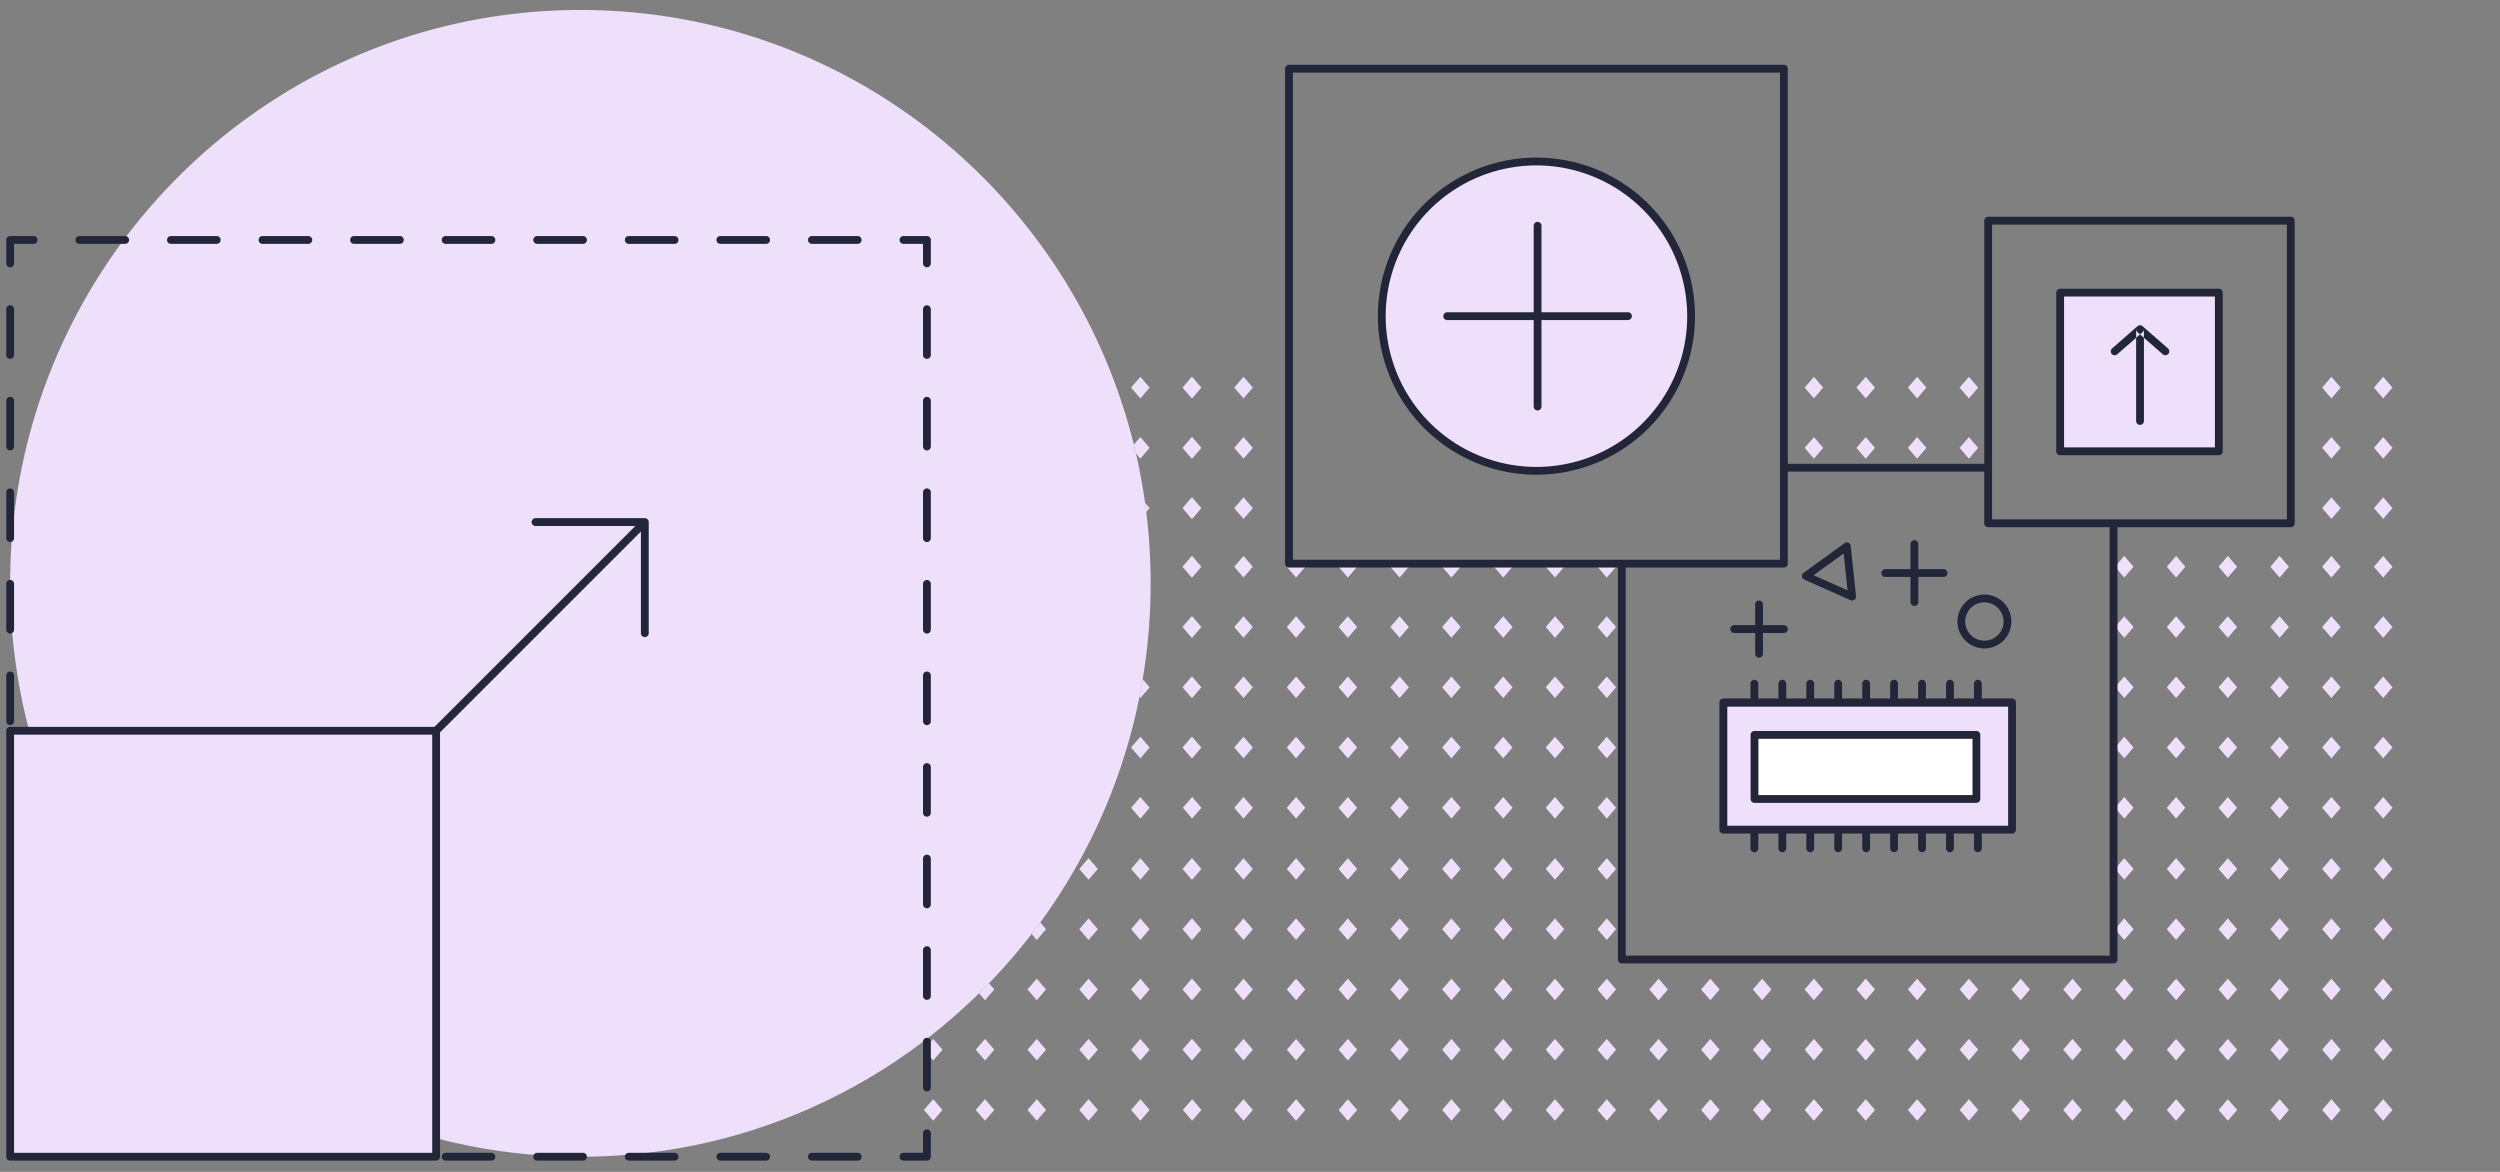 <svg xmlns="http://www.w3.org/2000/svg" viewBox="0 0 640 300"><rect x="0" y="0" width="640" height="300" fill="#808080" stroke="none"/><rect width="640" height="300" opacity="0"/><path d="M331.792,157.751l2.372,2.762-2.372,2.761-2.372-2.761Zm10.884,126.4,2.376,2.762,2.372-2.762-2.372-2.761ZM329.42,237.87l2.372,2.761,2.372-2.761-2.372-2.762Zm13.256,30.851,2.376,2.762,2.372-2.762-2.372-2.761ZM329.42,175.938l2.372,2.762,2.372-2.762-2.372-2.761Zm0,15.426,2.372,2.762,2.372-2.762-2.372-2.761Zm0,15.425,2.372,2.762,2.372-2.762-2.372-2.761Zm13.256-15.425,2.376,2.762,2.372-2.762-2.372-2.761Zm0,61.931,2.376,2.762,2.372-2.762-2.372-2.761Zm0-77.357,2.376,2.762,2.372-2.762-2.372-2.761Zm53.031,92.783,2.372,2.762,2.372-2.762-2.372-2.761ZM342.676,237.87l2.376,2.761,2.372-2.761-2.372-2.762Zm0-15.425,2.376,2.761,2.372-2.761-2.372-2.762Zm-26.707-92.368,2.377,2.762,2.372-2.762-2.372-2.761Zm0,15.015,2.377,2.761,2.372-2.761-2.372-2.766Zm0,46.272,2.377,2.762,2.372-2.762-2.372-2.761Zm0-30.851,2.377,2.761,2.372-2.761-2.372-2.762Zm0,15.425,2.377,2.762,2.372-2.762-2.372-2.761Zm0,30.851,2.377,2.762,2.372-2.762-2.372-2.761Zm0,15.66,2.377,2.761,2.372-2.761-2.372-2.766Zm13.451,61.7,2.372,2.762,2.372-2.762-2.372-2.761Zm0-30.851,2.372,2.762,2.372-2.762-2.372-2.761Zm4.741-30.846-2.369-2.766-2.375,2.766,2.372,2.761Zm-4.741,46.272,2.372,2.762,2.372-2.762-2.372-2.761ZM315.969,99.23l2.377,2.762,2.372-2.762-2.372-2.766Zm26.707,61.283,2.376,2.761,2.372-2.761-2.372-2.762Zm-26.707-45.862,2.377,2.761,2.372-2.761-2.372-2.761ZM382.451,253.3l2.372,2.762L387.2,253.3l-2.372-2.761Zm-13.26-77.357,2.372,2.762,2.377-2.762-2.377-2.761Zm13.26,108.208,2.372,2.762,2.372-2.762-2.372-2.761ZM369.88,144.286l-.689.8,2.372,2.761,2.377-2.761-.691-.8Zm-.689,16.227,2.372,2.761,2.377-2.761-2.377-2.762Zm0,30.851,2.372,2.762,2.377-2.762-2.377-2.761Zm0,31.081,2.372,2.761,2.377-2.761-2.377-2.762Zm0-15.656,2.372,2.762,2.377-2.762-2.377-2.761ZM315.969,237.87l2.377,2.761,2.372-2.761-2.372-2.762Zm67.171-93.584-.689.8,2.372,2.761,2.375-2.757-.692-.806Zm12.567,139.86,2.372,2.762,2.372-2.762-2.372-2.761Zm-13.256-61.7,2.372,2.761,2.375-2.757-2.375-2.766Zm0,46.276,2.372,2.762,2.372-2.762-2.372-2.761Zm0-30.851,2.372,2.761,2.372-2.761-2.372-2.762Zm-13.26,0,2.372,2.761,2.377-2.761-2.377-2.762Zm-13.255-46.506,2.372,2.762,2.372-2.762-2.372-2.761Zm0,15.425,2.372,2.762,2.372-2.762-2.372-2.761Zm0,31.081,2.372,2.761,2.372-2.761-2.372-2.762Zm0-15.425,2.372,2.761,2.372-2.761-2.372-2.762Zm0,30.85,2.372,2.762,2.372-2.762-2.372-2.761Zm0,15.426,2.372,2.762,2.372-2.762-2.372-2.761ZM369.191,253.3l2.372,2.762,2.377-2.762-2.377-2.761Zm-13.255,30.851,2.372,2.762,2.372-2.762-2.372-2.761Zm-12.57-139.86-.69.8,2.376,2.761,2.372-2.761-.689-.8Zm25.825,139.86,2.372,2.762,2.377-2.762-2.377-2.761Zm0-15.425,2.372,2.762,2.377-2.762-2.377-2.761ZM356.625,144.286l-.689.8,2.372,2.761,2.372-2.761-.689-.8Zm-.689,31.652,2.372,2.762,2.372-2.762-2.372-2.761Zm0-15.425,2.372,2.761,2.372-2.761-2.372-2.762Zm-13.26,46.276,2.376,2.762,2.372-2.762-2.372-2.761ZM236.527,284.146l2.372,2.762,2.372-2.762-2.372-2.761Zm13.255,0,2.376,2.762,2.372-2.762-2.372-2.761Zm-13.255-15.425,2.372,2.762,2.372-2.762L238.9,265.96ZM294.3,99.226l-2.372-2.762-2.372,2.762,2.372,2.761Zm-1.176,29.481c.11.788.22,1.576.318,2.368l.858-1Zm-1.2-16.817-1.671,1.946c.187.756.376,1.512.552,2.274l1.119,1.3,2.372-2.761ZM263.038,268.721l2.372,2.762,2.372-2.762-2.372-2.761Zm0-15.426,2.372,2.762,2.372-2.762-2.372-2.761ZM276.3,284.146l2.372,2.762,2.376-2.762-2.376-2.761Zm-26.513-15.425,2.376,2.762,2.372-2.762-2.372-2.761Zm.849-14.44,1.527,1.773,2.372-2.762-1.354-1.575Q251.919,253.015,250.631,254.281Zm12.407,29.865,2.372,2.762,2.372-2.762-2.372-2.761Zm1.05-45.054,1.322,1.539,2.372-2.761-1.483-1.727Q265.212,237.631,264.088,239.092Zm321.871-47.728-2.376-2.761-2.372,2.761,2.372,2.762Zm0-30.851-2.376-2.762-2.372,2.762,2.372,2.761Zm0,46.276-2.376-2.761-2.372,2.761,2.372,2.762ZM387.2,175.938l-2.372-2.761-2.372,2.761,2.372,2.762ZM612.471,99.226,610.1,96.464l-2.372,2.762,2.372,2.761Zm-278.31,45.866-.691-.806h-3.36l-.693.806,2.372,2.761Zm251.8,30.846-2.376-2.761-2.372,2.761,2.372,2.762ZM315.969,253.3l2.377,2.762,2.372-2.762-2.372-2.761ZM387.2,160.513l-2.372-2.762-2.372,2.762,2.372,2.761ZM329.984,98.57l-.567.66.567.66Zm0,32.163V129.42l-.564.657ZM387.2,191.364l-2.372-2.761-2.372,2.761,2.372,2.762Zm0,15.425-2.372-2.761-2.372,2.761,2.372,2.762ZM329.984,114l-.564.656.564.657Zm-24.849,74.663-.048-.056-2.372,2.761,2.372,2.762.047-.055.048.056,2.372-2.762-2.372-2.761Zm0-30.852-.047-.055-2.372,2.762,2.372,2.761.047-.055.047.055,2.372-2.761-2.372-2.762Zm0,15.426-.047-.055-2.372,2.761,2.372,2.762.047-.055.047.055,2.372-2.762-2.372-2.761ZM276.3,268.721l2.372,2.762,2.376-2.762-2.376-2.761Zm28.84-48.983-.047-.055-2.372,2.762,2.372,2.761.047-.055.047.055,2.372-2.761-2.372-2.762Zm0,30.851-.047-.055-2.372,2.761,2.372,2.762.047-.055.047.055,2.372-2.762-2.372-2.761Zm0-15.426-.047-.055-2.372,2.762,2.372,2.761.047-.055.047.055,2.372-2.761-2.372-2.762Zm0-138.644-.047-.055-2.372,2.762,2.372,2.761.047-.054.047.054,2.372-2.761-2.372-2.762Zm0,169.5-.048-.056-2.372,2.761,2.372,2.762.047-.055.048.056,2.372-2.762-2.372-2.761Zm10.834,18.131,2.377,2.762,2.372-2.762-2.372-2.761ZM305.135,142.381l-.047-.055-2.372,2.762,2.372,2.761.047-.055.047.055,2.372-2.761-2.372-2.762Zm10.834,126.34,2.377,2.762,2.372-2.762-2.372-2.761ZM305.135,127.37l-.047-.054-2.372,2.761,2.372,2.762.047-.055.047.055,2.372-2.762-2.372-2.761Zm0-15.426-.047-.054-2.372,2.761,2.372,2.761.047-.054.047.054,2.372-2.761-2.372-2.761Zm-2.325,94.845,2.372,2.762,2.372-2.762-2.372-2.761Zm-13.257,77.357,2.372,2.762,2.372-2.762-2.372-2.761Zm0-30.851,2.372,2.762L294.3,253.3l-2.372-2.761ZM276.3,222.449l2.372,2.761,2.376-2.761-2.38-2.766Zm13.254,46.272,2.372,2.762,2.372-2.762-2.372-2.761ZM276.3,237.87l2.372,2.761,2.376-2.761-2.38-2.762Zm0,15.425,2.372,2.762,2.376-2.762-2.376-2.761Zm13.258-15.425,2.372,2.761,2.372-2.761-2.372-2.762Zm0-46.506,2.372,2.762,2.372-2.762-2.372-2.761Zm2.138-12.937.234.273,2.372-2.762-1.775-2.067C292.266,175.4,291.993,176.917,291.691,178.427Zm2.44-17.72.166-.194-.142-.165C294.146,160.467,294.14,160.587,294.131,160.707Zm8.679,123.439,2.372,2.762,2.372-2.762-2.372-2.761Zm-13.257-77.357,2.372,2.762,2.372-2.762-2.372-2.761Zm0,15.656,2.372,2.761,2.372-2.761-2.372-2.762Zm185.7,61.7,2.372,2.762L480,284.146l-2.376-2.761Zm92.705-61.7,2.372,2.761,2.372-2.761-2.372-2.762ZM554.7,145.088l2.376,2.761,2.372-2.761-2.372-2.762Zm13.256,46.276,2.372,2.762,2.372-2.762-2.372-2.761Zm0,46.506,2.372,2.761,2.372-2.761-2.372-2.762Zm0,46.276,2.372,2.762,2.372-2.762-2.372-2.761Zm0-30.851,2.372,2.762L572.7,253.3l-2.372-2.761Zm0,15.426,2.372,2.762,2.372-2.762-2.372-2.761Zm0-61.932,2.372,2.762,2.372-2.762-2.372-2.761Zm13.256,61.932,2.372,2.762,2.376-2.762-2.376-2.761Zm0,15.425,2.372,2.762,2.376-2.762-2.376-2.761Zm0-30.851,2.372,2.762,2.376-2.762-2.376-2.761Zm-13.256-92.782,2.372,2.761,2.372-2.761-2.372-2.762Zm0-15.425,2.372,2.761,2.372-2.761-2.372-2.762Zm0,30.85,2.372,2.762,2.372-2.762-2.372-2.761ZM554.7,222.445l2.376,2.761,2.372-2.761-2.372-2.762Zm0,46.276,2.376,2.762,2.372-2.762-2.372-2.761ZM541.44,145.088l2.372,2.761,2.372-2.761-2.372-2.762ZM554.7,284.146l2.376,2.762,2.372-2.762-2.372-2.761ZM541.44,160.513l2.372,2.761,2.372-2.761-2.372-2.762Zm0,15.425,2.372,2.762,2.372-2.762-2.372-2.761Zm0,15.426,2.372,2.762,2.372-2.762-2.372-2.761ZM554.7,206.789l2.376,2.762,2.372-2.762-2.372-2.761Zm0-15.425,2.376,2.762,2.372-2.762-2.372-2.761ZM541.44,206.789l2.372,2.762,2.372-2.762-2.372-2.761ZM554.7,160.513l2.376,2.761,2.372-2.761-2.372-2.762Zm0,92.782,2.376,2.759,2.372-2.762-2.372-2.758Zm-158.992,0,2.372,2.762,2.372-2.762-2.372-2.761Zm185.5-15.425,2.372,2.761,2.376-2.761-2.376-2.762ZM554.7,175.938l2.376,2.759,2.372-2.762-2.372-2.758ZM607.727,253.3l2.372,2.762,2.372-2.762-2.372-2.761ZM594.469,99.226l2.372,2.761,2.372-2.761-2.372-2.762Zm13.258,107.563,2.372,2.762,2.372-2.762-2.372-2.761Zm0,15.656,2.372,2.761,2.372-2.761-2.372-2.762Zm0,46.276,2.372,2.762,2.372-2.762L610.1,265.96Zm0,15.425,2.372,2.762,2.372-2.762-2.372-2.761Zm0-46.276,2.372,2.761,2.372-2.761-2.372-2.762Zm0-92.782,2.372,2.761,2.372-2.761-2.372-2.762Zm0-15.011,2.372,2.762,2.372-2.762-2.372-2.761Zm0,61.287,2.372,2.762,2.372-2.762L610.1,188.6Zm0-76.713,2.372,2.761,2.372-2.761L610.1,111.89Zm0,61.287L610.1,178.7l2.372-2.762-2.372-2.761Zm0-15.425,2.372,2.761,2.372-2.761-2.372-2.762Zm-13.258-30.436,2.372,2.762,2.372-2.762-2.372-2.761Zm0,123.218,2.372,2.762,2.372-2.762-2.372-2.761Zm0-15.425,2.372,2.761,2.372-2.761-2.372-2.762Zm0-123.219,2.372,2.761,2.372-2.761-2.372-2.761Zm0,107.794,2.372,2.761,2.372-2.761-2.372-2.762Zm-13.254-77.353,2.372,2.761,2.376-2.761-2.38-2.766Zm13.254,139.054,2.372,2.762,2.372-2.762-2.372-2.761Zm0-15.425,2.372,2.762,2.372-2.762-2.372-2.761Zm0-123.633,2.372,2.761,2.372-2.761-2.372-2.762Zm-13.254,77.361,2.372,2.761,2.376-2.761-2.38-2.766Zm13.254-15.66,2.372,2.762,2.372-2.762-2.372-2.761Zm0-46.276,2.372,2.761,2.372-2.761-2.372-2.762Zm0,30.851,2.372,2.762,2.372-2.762-2.372-2.761Zm0-15.426,2.372,2.762,2.372-2.762-2.372-2.761ZM554.7,237.87l2.376,2.761,2.372-2.761-2.372-2.762ZM422.222,284.146l2.372,2.762,2.372-2.762-2.372-2.761Zm13.256,0,2.372,2.762,2.372-2.762-2.372-2.761ZM422.222,253.3l2.372,2.762,2.372-2.762-2.372-2.761Zm0,15.426,2.372,2.762,2.372-2.762-2.372-2.761Zm-13.257-92.783,2.372,2.759,2.376-2.762-2.376-2.758Zm0-15.425,2.372,2.761,2.376-2.761-2.376-2.762Zm.689-16.227-.689.8,2.372,2.761,2.376-2.761-.69-.8Zm52.338,139.86,2.372,2.762,2.372-2.762-2.372-2.761Zm-13.261-15.425,2.377,2.762,2.372-2.762-2.372-2.761Zm0-15.426,2.377,2.762,2.372-2.762-2.372-2.761Zm-13.253,15.426,2.372,2.762,2.372-2.762-2.372-2.761Zm-26.513-77.357,2.372,2.762,2.376-2.762-2.376-2.761ZM435.478,253.3l2.372,2.762,2.372-2.762-2.372-2.761Zm13.253,30.851,2.377,2.762,2.372-2.762-2.372-2.761Zm-53.024-61.7,2.372,2.761,2.372-2.761-2.372-2.766Zm0-15.66,2.372,2.762,2.372-2.762-2.372-2.761Zm0-15.425,2.372,2.762,2.372-2.762-2.372-2.761Zm0-15.426,2.372,2.762,2.372-2.762-2.372-2.761Zm0,61.932,2.372,2.761,2.372-2.761-2.372-2.762Zm66.285,30.851,2.372,2.762,2.372-2.762-2.372-2.761ZM395.707,160.513l2.372,2.761,2.372-2.761-2.372-2.762Zm13.258,61.932,2.372,2.761,2.376-2.761-2.376-2.762Zm0,30.85,2.372,2.759,2.376-2.762-2.376-2.758Zm0-15.425,2.372,2.761,2.376-2.761-2.376-2.762Zm0-31.081,2.372,2.762,2.376-2.762-2.376-2.761Zm-12.566-62.5-.692.806,2.372,2.761,2.372-2.761-.692-.806Zm12.566,139.86,2.372,2.762,2.376-2.762-2.376-2.761Zm0-15.425,2.372,2.762,2.376-2.762-2.376-2.761Zm92.7-169.495,2.372,2.761,2.372-2.761-2.372-2.762Zm13.259,184.92,2.372,2.762,2.376-2.762-2.376-2.761Zm-52.935-30.854,2.372,2.762,2.372-2.762-2.372-2.761Zm39.676,0,2.372,2.762,2.372-2.762-2.372-2.761Zm13.259,15.426,2.372,2.762,2.376-2.762L517.3,265.96Zm26.513-46.276,2.372,2.761,2.372-2.761-2.372-2.762ZM501.668,114.651l2.372,2.761,2.372-2.761-2.372-2.761ZM514.927,253.3l2.372,2.762,2.376-2.762-2.376-2.761Zm26.513,0,2.372,2.762,2.372-2.762-2.372-2.761Zm0,15.426,2.372,2.762,2.372-2.762-2.372-2.761Zm-13.257,0,2.372,2.762,2.372-2.762-2.372-2.761ZM541.44,237.87l2.372,2.761,2.372-2.761-2.372-2.762ZM528.183,253.3l2.372,2.762,2.372-2.762-2.372-2.761Zm13.257,30.851,2.372,2.762,2.372-2.762-2.372-2.761Zm-13.257,0,2.372,2.762,2.372-2.762-2.372-2.761ZM475.25,253.292l2.372,2.762L480,253.292l-2.376-2.761Zm0,15.429,2.372,2.762L480,268.721l-2.376-2.761Zm0-169.495,2.372,2.761L480,99.226l-2.376-2.762Zm0,15.425,2.372,2.761L480,114.651l-2.376-2.761ZM461.992,99.226l2.372,2.761,2.372-2.761-2.372-2.762Zm0,15.425,2.372,2.761,2.372-2.761-2.372-2.761Zm39.676,154.07,2.372,2.762,2.372-2.762-2.372-2.761ZM488.413,99.226l2.372,2.761,2.372-2.761-2.372-2.762Zm13.255,184.92,2.372,2.762,2.372-2.762-2.372-2.761ZM488.413,114.651l2.372,2.761,2.372-2.761-2.372-2.761Zm0,154.07,2.372,2.762,2.372-2.762-2.372-2.761Zm0,15.425,2.372,2.762,2.372-2.762-2.372-2.761Zm0-30.854,2.372,2.762,2.372-2.762-2.372-2.761Z" fill="#eee0fa"/><path d="M148.582,2.556C67.959,2.556,2.6,68.272,2.6,149.337A147.761,147.761,0,0,0,7.479,187.07H2.6V296.119H111.65v-4.743a145.474,145.474,0,0,0,36.932,4.743c80.623,0,145.981-65.717,145.981-146.782S229.205,2.556,148.582,2.556Z" fill="#eee0fa"/><rect x="441.171" y="179.808" width="73.91" height="32.584" fill="#eee0fa"/><rect x="449.152" y="188.132" width="56.805" height="16.402" fill="#fff"/><path d="M237.29,68.429a1,1,0,0,1-1-1v-5h-5a1,1,0,0,1,0-2h6a1,1,0,0,1,1,1v6A1,1,0,0,1,237.29,68.429Zm-16.72-7a1,1,0,0,0-1-1H207.849a1,1,0,0,0,0,2H219.57A1,1,0,0,0,220.57,61.429Zm-23.442,0a1,1,0,0,0-1-1H184.409a1,1,0,0,0,0,2h11.719A1,1,0,0,0,197.128,61.429Zm-23.44,0a1,1,0,0,0-1-1H160.967a1,1,0,0,0,0,2h11.721A1,1,0,0,0,173.688,61.429Zm-23.442,0a1,1,0,0,0-1-1H137.527a1,1,0,0,0,0,2h11.719A1,1,0,0,0,150.246,61.429Zm-23.44,0a1,1,0,0,0-1-1H114.085a1,1,0,0,0,0,2h11.721A1,1,0,0,0,126.806,61.429Zm-23.441,0a1,1,0,0,0-1-1H90.644a1,1,0,0,0,0,2h11.721A1,1,0,0,0,103.365,61.429Zm-23.441,0a1,1,0,0,0-1-1H67.2a1,1,0,1,0,0,2h11.72A1,1,0,0,0,79.924,61.429Zm-23.441,0a1,1,0,0,0-1-1H43.762a1,1,0,0,0,0,2H55.483A1,1,0,0,0,56.483,61.429Zm-23.441,0a1,1,0,0,0-1-1H20.322a1,1,0,0,0,0,2h11.72A1,1,0,0,0,33.042,61.429Zm-29.441,6v-5h5a1,1,0,0,0,0-2h-6a1,1,0,0,0-1,1v6a1,1,0,0,0,2,0Zm0,117.2v-11.72a1,1,0,0,0-2,0v11.72a1,1,0,0,0,2,0Zm0-23.441v-11.72a1,1,0,0,0-2,0v11.72a1,1,0,0,0,2,0Zm0-23.44V126.032a1,1,0,0,0-2,0v11.721a1,1,0,0,0,2,0Zm0-23.442v-11.72a1,1,0,0,0-2,0v11.72a1,1,0,0,0,2,0Zm0-23.44V79.15a1,1,0,0,0-2,0V90.871a1,1,0,0,0,2,0ZM220.57,296.119a1,1,0,0,0-1-1H207.849a1,1,0,0,0,0,2H219.57A1,1,0,0,0,220.57,296.119Zm-23.441,0a1,1,0,0,0-1-1h-11.72a1,1,0,0,0,0,2h11.72A1,1,0,0,0,197.129,296.119Zm-23.441,0a1,1,0,0,0-1-1H160.967a1,1,0,1,0,0,2h11.721A1,1,0,0,0,173.688,296.119Zm-23.441,0a1,1,0,0,0-1-1h-11.72a1,1,0,0,0,0,2h11.72A1,1,0,0,0,150.247,296.119Zm-23.441,0a1,1,0,0,0-1-1H114.085a1,1,0,1,0,0,2h11.721A1,1,0,0,0,126.806,296.119Zm111.484,0v-6a1,1,0,0,0-2,0v5h-5a1,1,0,1,0,0,2h6A1,1,0,0,0,238.29,296.119Zm0-17.72V266.678a1,1,0,0,0-2,0V278.4a1,1,0,0,0,2,0Zm0-23.441v-11.72a1,1,0,0,0-2,0v11.72a1,1,0,0,0,2,0Zm0-23.441V219.8a1,1,0,0,0-2,0v11.72a1,1,0,0,0,2,0Zm0-23.441v-11.72a1,1,0,0,0-2,0v11.72a1,1,0,0,0,2,0Zm0-23.441v-11.72a1,1,0,0,0-2,0v11.72a1,1,0,0,0,2,0Zm0-23.441V149.473a1,1,0,0,0-2,0v11.721a1,1,0,0,0,2,0Zm0-23.44V126.033a1,1,0,1,0-2,0v11.721a1,1,0,0,0,2,0Zm0-23.442V102.591a1,1,0,1,0-2,0v11.721a1,1,0,0,0,2,0Zm0-23.44V79.151a1,1,0,1,0-2,0V90.872a1,1,0,0,0,2,0Z" fill="#232639"/><path d="M166.065,133.612a.985.985,0,0,0-.069-.348v0l-.011-.017a1,1,0,0,0-.184-.274c-.022-.023-.046-.042-.07-.063a1,1,0,0,0-.218-.147c-.029-.014-.056-.029-.087-.041a.992.992,0,0,0-.352-.072H137.09a1,1,0,1,0,0,2h25.569L111.236,186.07H2.6a1,1,0,0,0-1,1V296.119a1,1,0,0,0,1,1H111.65a1,1,0,0,0,1-1V187.484l51.423-51.423v26.028a1,1,0,0,0,2,0V133.648C166.073,133.635,166.066,133.625,166.065,133.612ZM110.65,295.119H3.6V188.07H110.65Z" fill="#232639"/><path d="M457.68,161.042a1,1,0,0,1-1,1h-5.359v5.311a1,1,0,0,1-2,0v-5.311h-5.36a1,1,0,0,1,0-2h5.36V154.73a1,1,0,0,1,2,0v5.312h5.359A1,1,0,0,1,457.68,161.042ZM497.559,145.7h-6.467v-6.41a1,1,0,0,0-2,0v6.41h-6.468a1,1,0,0,0,0,2h6.468v6.411a1,1,0,1,0,2,0V147.7h6.467a1,1,0,0,0,0-2ZM514.911,159.1a6.9,6.9,0,1,0-6.906,6.905A6.913,6.913,0,0,0,514.911,159.1Zm-2,0a4.905,4.905,0,1,1-4.906-4.9A4.911,4.911,0,0,1,512.911,159.1Zm-38.18-5.553a1,1,0,0,0,.407-.914l-1.349-12.885a1,1,0,0,0-1.581-.706l-10.486,7.611a1,1,0,0,0,.181,1.722l11.834,5.276a1,1,0,0,0,.994-.1Zm-2.75-11.869.988,9.442-8.67-3.866Z" fill="#232639"/><path d="M515.081,178.808h-7.742V175.04a1,1,0,0,0-2,0v3.768h-5.152V175.04a1,1,0,1,0-2,0v3.768h-5.153V175.04a1,1,0,1,0-2,0v3.768h-5.153V175.04a1,1,0,1,0-2,0v3.768h-5.152V175.04a1,1,0,0,0-2,0v3.768h-5.152V175.04a1,1,0,1,0-2,0v3.768h-5.154V175.04a1,1,0,1,0-2,0v3.768h-5.152V175.04a1,1,0,0,0-2,0v3.768h-5.152V175.04a1,1,0,1,0-2,0v3.768h-6.948a1,1,0,0,0-1,1v32.584a1,1,0,0,0,1,1h6.948v3.769a1,1,0,0,0,2,0v-3.769h5.152v3.769a1,1,0,0,0,2,0v-3.769h5.152v3.769a1,1,0,1,0,2,0v-3.769h5.154v3.769a1,1,0,1,0,2,0v-3.769h5.152v3.769a1,1,0,0,0,2,0v-3.769h5.152v3.769a1,1,0,0,0,2,0v-3.769h5.153v3.769a1,1,0,0,0,2,0v-3.769h5.153v3.769a1,1,0,0,0,2,0v-3.769h5.152v3.769a1,1,0,0,0,2,0v-3.769h7.742a1,1,0,0,0,1-1V179.808A1,1,0,0,0,515.081,178.808Zm-1,32.584H442.188v-30.48h71.893Z" fill="#232639"/><path d="M449.152,205.534h56.805a1,1,0,0,0,1-1v-16.4a1,1,0,0,0-1-1H449.152a1,1,0,0,0-1,1v16.4A1,1,0,0,0,449.152,205.534Zm1-16.4h54.805v14.4H450.152Z" fill="#232639"/><rect x="527.402" y="74.921" width="40.618" height="40.618" fill="#eee0fa"/><path d="M568.02,116.539H527.4a1,1,0,0,1-1-1V74.921a1,1,0,0,1,1-1H568.02a1,1,0,0,1,1,1v40.618A1,1,0,0,1,568.02,116.539Zm-39.617-2H567.02V75.921H528.4Z" fill="#232639"/><path d="M547.849,108.771a1,1,0,0,1-1-1V84.265a1,1,0,1,1,2,0v23.506A1,1,0,0,1,547.849,108.771ZM555.086,90.6a1,1,0,0,0-.094-1.411l-6.485-5.674a1,1,0,0,0-1.316,1.506l6.484,5.674a1,1,0,0,0,1.411-.095Zm-13.063.095,6.484-5.674a1,1,0,0,0-1.316-1.506l-6.485,5.674a1,1,0,0,0,1.317,1.506Z" fill="#232639"/><circle cx="393.332" cy="80.938" r="39.593" fill="#eee0fa"/><path d="M393.331,121.531a40.594,40.594,0,1,1,40.593-40.593A40.639,40.639,0,0,1,393.331,121.531Zm0-79.187a38.594,38.594,0,1,0,38.593,38.594A38.637,38.637,0,0,0,393.331,42.344Z" fill="#232639"/><path d="M416.759,79.936H394.621V57.8a1,1,0,0,0-2,0V79.937H370.48a1,1,0,0,0,0,2h22.141v22.141a1,1,0,0,0,2,0V81.937h22.138a1,1,0,0,0,0-2Z" fill="#232639"/><path d="M586.449,55.492H508.974a1,1,0,0,0-1,1v62.236H457.68V17.589a1,1,0,0,0-1-1h-126.7a1,1,0,0,0-1,1v126.7a1,1,0,0,0,1,1h84.194v100.34a1,1,0,0,0,1,1h125.9a1,1,0,0,0,1-1V134.967h44.374a1,1,0,0,0,1-1V56.492A1,1,0,0,0,586.449,55.492Zm-255.465-36.9h124.7v124.7h-124.7ZM540.075,244.626h-123.9v-99.34h40.5a1,1,0,0,0,1-1V120.728h50.294v13.239a1,1,0,0,0,1,1h31.1Zm45.374-111.659H509.974V57.492h75.475Z" fill="#232639"/></svg>